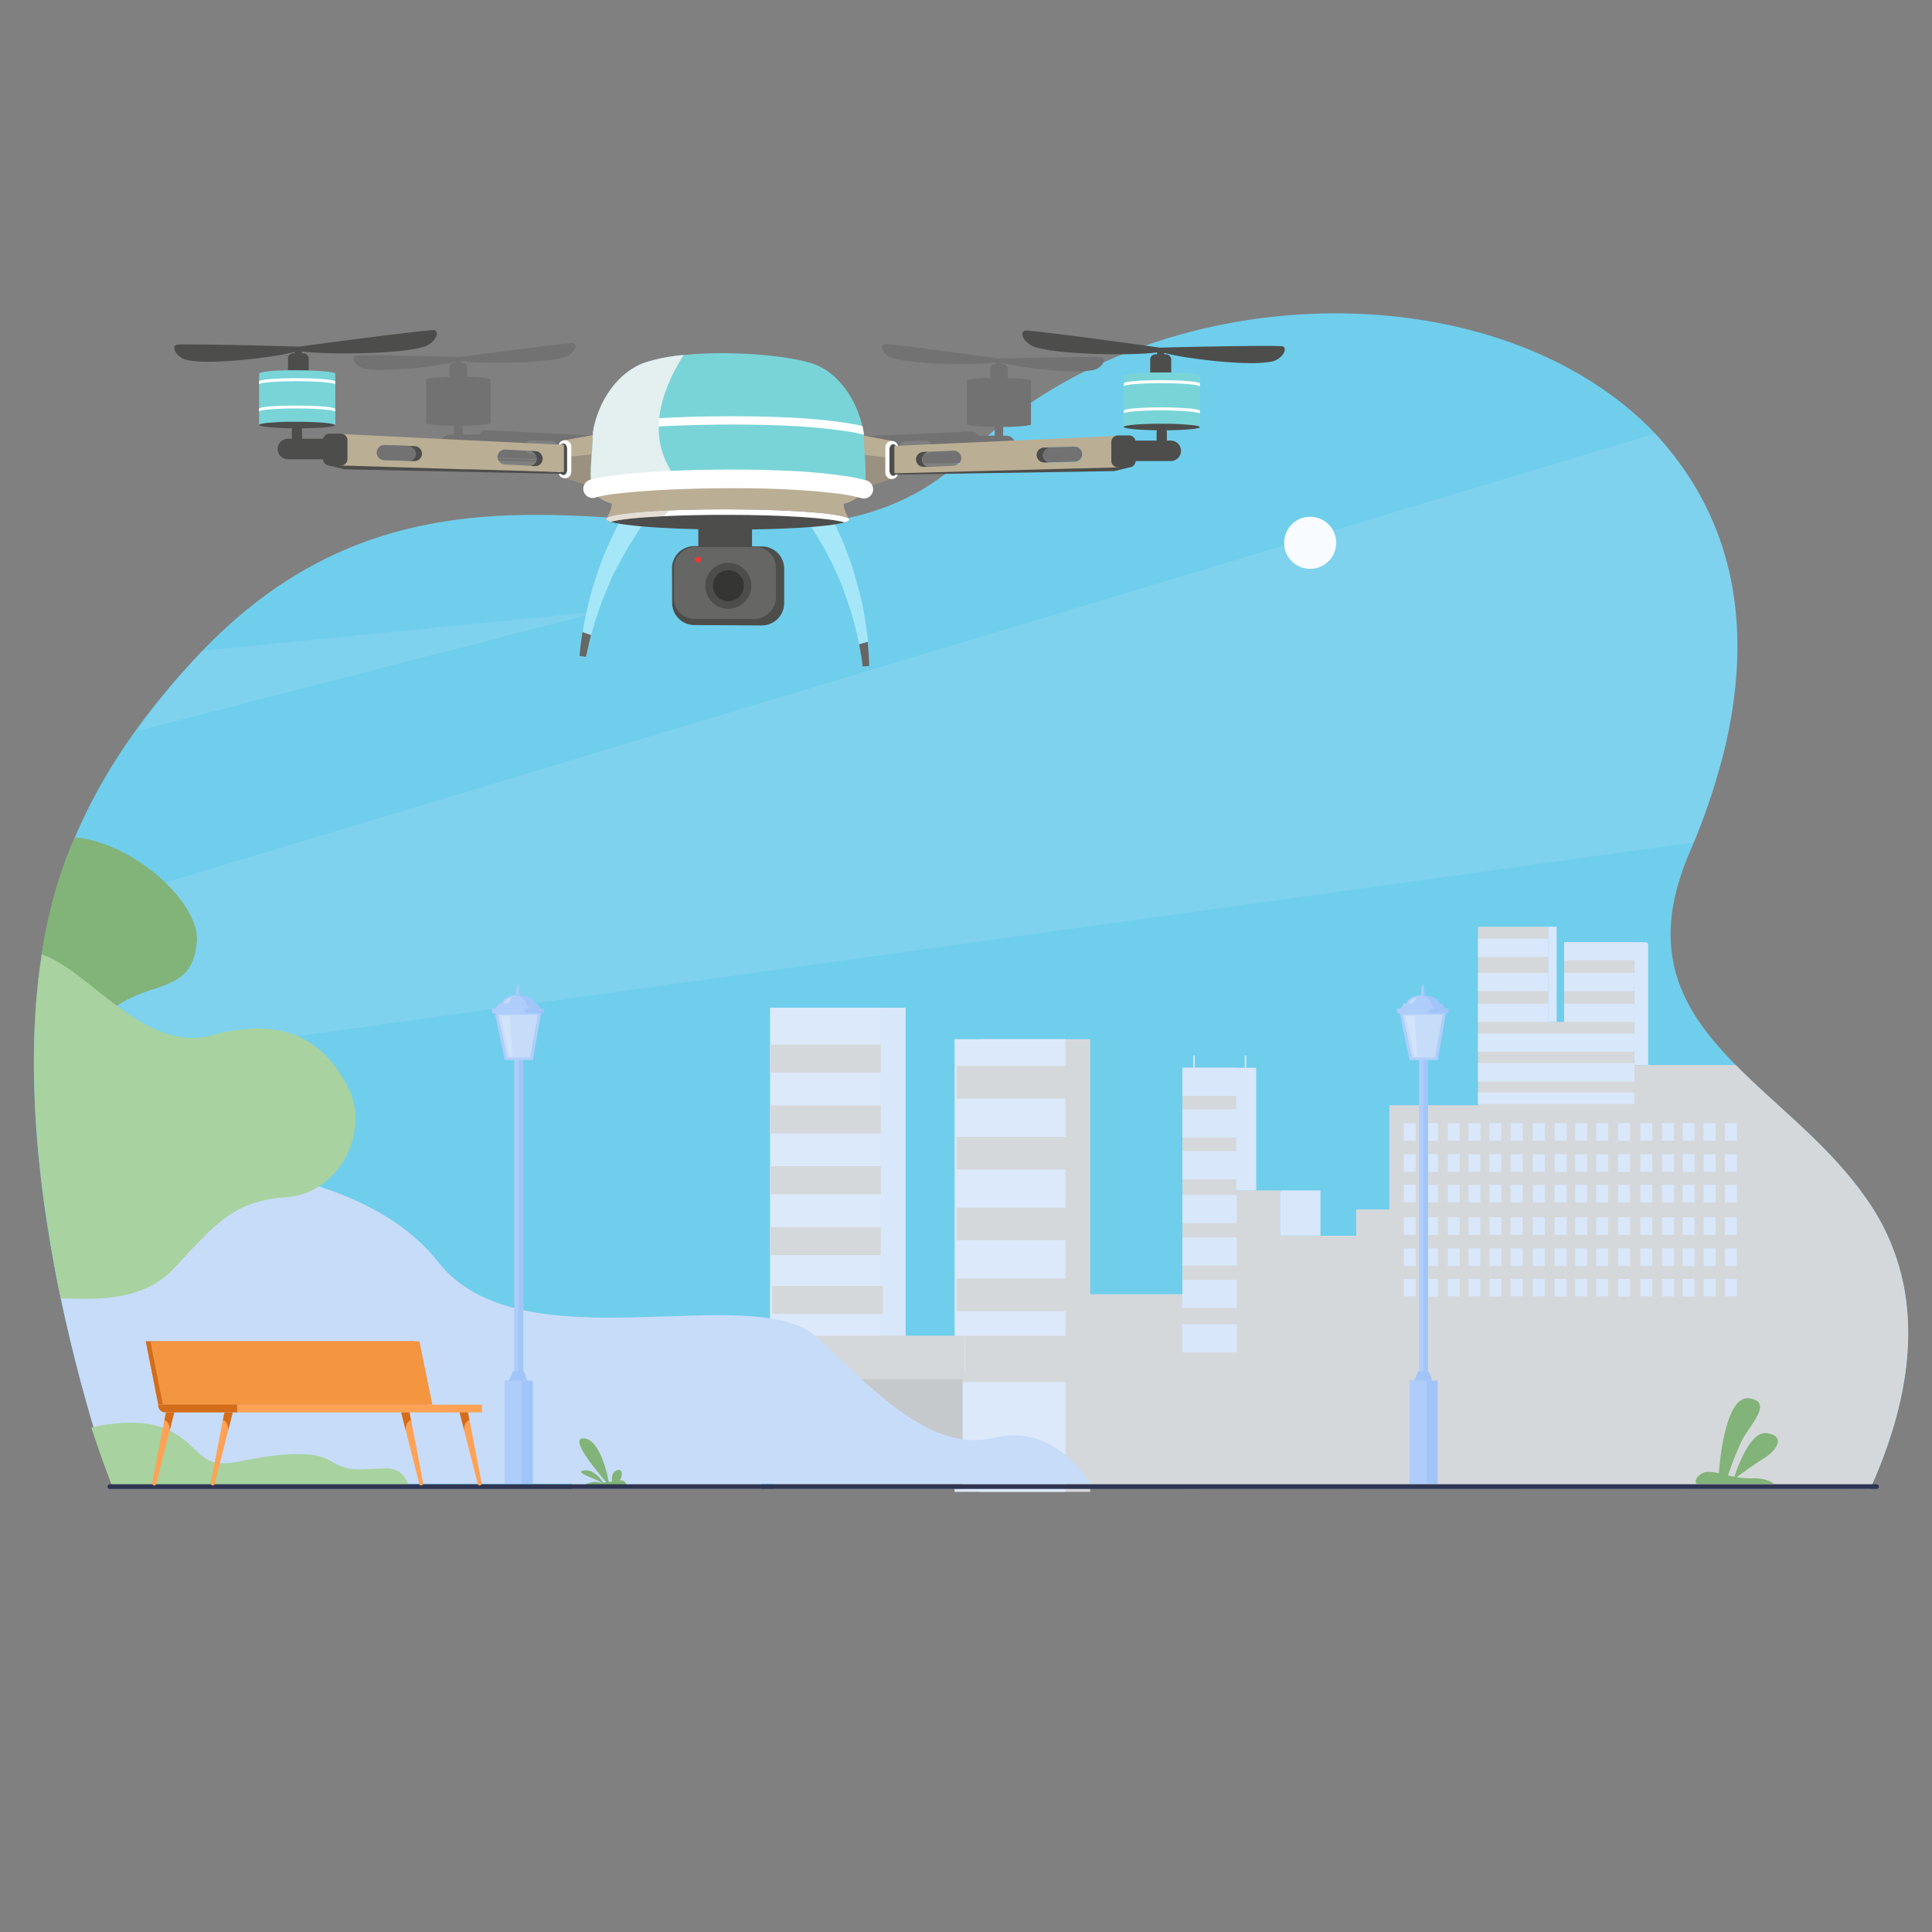 <svg xmlns="http://www.w3.org/2000/svg" viewBox="0 0 481.89 481.89"><rect x="0" y="0" width="481.89" height="481.89" fill="#808080" stroke="none"/><defs><style>.cls-1{isolation:isolate;}.cls-2{fill:none;}.cls-3{fill:#6fceec;}.cls-4{fill:#d5d8db;}.cls-5{fill:#dce9fa;}.cls-6{fill:#d9e7fa;}.cls-7{fill:#dceaf9;}.cls-8{fill:#c6c9cc;}.cls-11,.cls-9{fill:#f8fbff;}.cls-9{opacity:0.11;}.cls-10{fill:#c7dcf9;}.cls-12{fill:#82b378;}.cls-13{fill:#a2c5f9;}.cls-14{fill:#afcdfb;}.cls-15{fill:#d2e4f9;}.cls-16{fill:#ffb27d;}.cls-17{fill:#a8d29f;}.cls-18{fill:#2e3552;}.cls-19{fill:#d36d1a;}.cls-20{fill:#f49540;}.cls-21{fill:#ffa255;}.cls-22{fill:#a5e7f9;}.cls-23{fill:#666665;}.cls-24{fill:#727272;}.cls-25{fill:#9b9180;}.cls-26,.cls-30{fill:#baae95;}.cls-27{fill:#fff;}.cls-28{fill:#4d4d4b;}.cls-29{fill:#79d4d8;}.cls-30,.cls-32{mix-blend-mode:multiply;}.cls-30{opacity:0.4;}.cls-31{fill:#878787;}.cls-32{fill:#e4efef;}.cls-33{fill:#353533;}.cls-34{fill:#f33;}</style></defs><g class="cls-1"><g id="Слой_1" data-name="Слой 1"><rect class="cls-2" width="481.89" height="481.89"/><path class="cls-3" d="M28.21,371.18C16.38,336.09,7.27,295.25,8.57,257.85,9.68,229,16.4,198,50.46,162.34c66.91-69.59,143.61-2.44,191.08-49.15,46.4-45.63,133.24-46.31,172.08-4.21,19.72,21.92,23.52,49,16.43,78.28a163.94,163.94,0,0,1-8.62,25.37c-10.62,24.69-1.88,39.48,11.51,53,11.66,11.82,24.45,20.78,34.12,35.64,13.61,21.41,10.12,46.32-.57,70.05Z"/><rect class="cls-4" x="244.31" y="259.19" width="27.62" height="112.9" transform="translate(516.24 631.29) rotate(180)"/><rect class="cls-5" x="238.11" y="259.19" width="27.62" height="112.9" transform="translate(503.83 631.29) rotate(180)"/><rect class="cls-4" x="238.61" y="265.87" width="27.61" height="8.15"/><rect class="cls-4" x="238.61" y="283.55" width="27.61" height="8.15"/><rect class="cls-4" x="238.61" y="301.22" width="27.61" height="8.15"/><rect class="cls-4" x="238.61" y="318.9" width="27.61" height="8.15"/><rect class="cls-4" x="238.61" y="336.57" width="27.61" height="8.15"/><rect class="cls-6" x="236.22" y="333.96" width="27.61" height="8.15"/><rect class="cls-6" x="198.27" y="251.35" width="27.62" height="99.95" transform="translate(424.16 602.65) rotate(180)"/><rect class="cls-5" x="192.07" y="251.35" width="27.62" height="99.95" transform="translate(411.75 602.65) rotate(180)"/><rect class="cls-4" x="192.07" y="260.54" width="27.61" height="7"/><rect class="cls-4" x="192.07" y="275.72" width="27.61" height="7"/><rect class="cls-4" x="192.07" y="290.89" width="27.61" height="7"/><rect class="cls-4" x="192.07" y="306.06" width="27.61" height="7"/><rect class="cls-4" x="192.58" y="320.73" width="27.61" height="7"/><rect class="cls-6" x="192.07" y="336.41" width="27.61" height="7"/><rect class="cls-7" x="273.42" y="346.97" width="11.57" height="17.71"/><path class="cls-4" d="M466.49,371.32c10.69-23.73,14.18-48.64.57-70.05-9.67-14.86-22.45-23.81-34.11-35.62H407.63V235H390.14v19.9h-4V231.15H368.66v44.53H346.54v26h-8.26v6.54h-19V296.92h-10.9V266.31H294.92v56.5H271.45v48.45Z"/><rect class="cls-6" x="368.65" y="234.15" width="17.5" height="4.54"/><rect class="cls-6" x="368.65" y="242.68" width="17.5" height="4.54"/><rect class="cls-6" x="368.65" y="250.35" width="17.5" height="4.54"/><rect class="cls-6" x="390.13" y="250.35" width="17.5" height="4.54"/><rect class="cls-6" x="390.13" y="242.68" width="17.5" height="4.54"/><rect class="cls-6" x="390.13" y="235.02" width="17.5" height="4.54"/><rect class="cls-6" x="368.65" y="257.78" width="38.98" height="4.54"/><rect class="cls-6" x="368.65" y="265.22" width="38.98" height="4.54"/><rect class="cls-6" x="294.93" y="266.32" width="13.58" height="7"/><rect class="cls-6" x="294.93" y="276.73" width="13.58" height="7"/><rect class="cls-6" x="294.93" y="287.15" width="13.58" height="7"/><rect class="cls-6" x="294.93" y="298.06" width="13.58" height="7"/><rect class="cls-6" x="294.93" y="308.64" width="13.58" height="7"/><rect class="cls-6" x="294.93" y="319.22" width="13.58" height="7"/><rect class="cls-6" x="294.93" y="330.29" width="13.58" height="7"/><rect class="cls-6" x="368.65" y="272.48" width="38.98" height="2.88"/><rect class="cls-6" x="308.32" y="266.32" width="5.01" height="30.61"/><rect class="cls-6" x="319.29" y="296.92" width="10.07" height="11.26"/><path class="cls-6" d="M407.63,235v30.63h3.47V235.38l-.46-.36Z"/><rect class="cls-6" x="386.15" y="231.15" width="2.13" height="23.73"/><rect class="cls-6" x="350.15" y="280.14" width="2.97" height="4.39"/><rect class="cls-6" x="355.7" y="280.14" width="2.97" height="4.39"/><rect class="cls-6" x="361.12" y="280.14" width="2.97" height="4.39"/><rect class="cls-6" x="366.26" y="280.14" width="2.97" height="4.39"/><rect class="cls-6" x="371.5" y="280.14" width="2.97" height="4.39"/><rect class="cls-6" x="376.8" y="280.14" width="2.97" height="4.39"/><rect class="cls-6" x="382.34" y="280.14" width="2.97" height="4.39"/><rect class="cls-6" x="387.76" y="280.14" width="2.97" height="4.39"/><rect class="cls-6" x="392.9" y="280.14" width="2.97" height="4.39"/><rect class="cls-6" x="398.14" y="280.14" width="2.97" height="4.39"/><rect class="cls-6" x="403.6" y="280.14" width="2.97" height="4.39"/><rect class="cls-6" x="409.14" y="280.14" width="2.97" height="4.39"/><rect class="cls-6" x="414.56" y="280.14" width="2.97" height="4.39"/><rect class="cls-6" x="419.7" y="280.14" width="2.97" height="4.39"/><rect class="cls-6" x="424.94" y="280.14" width="2.97" height="4.39"/><rect class="cls-6" x="430.24" y="280.14" width="2.97" height="4.39"/><rect class="cls-6" x="350.15" y="287.89" width="2.97" height="4.39"/><rect class="cls-6" x="355.7" y="287.89" width="2.97" height="4.39"/><rect class="cls-6" x="361.12" y="287.89" width="2.97" height="4.39"/><rect class="cls-6" x="366.26" y="287.89" width="2.97" height="4.39"/><rect class="cls-6" x="371.5" y="287.89" width="2.97" height="4.39"/><rect class="cls-6" x="376.8" y="287.89" width="2.97" height="4.39"/><rect class="cls-6" x="382.34" y="287.89" width="2.97" height="4.39"/><rect class="cls-6" x="387.76" y="287.89" width="2.97" height="4.39"/><rect class="cls-6" x="392.9" y="287.89" width="2.97" height="4.39"/><rect class="cls-6" x="398.14" y="287.89" width="2.97" height="4.39"/><rect class="cls-6" x="403.6" y="287.89" width="2.97" height="4.39"/><rect class="cls-6" x="409.14" y="287.89" width="2.97" height="4.39"/><rect class="cls-6" x="414.56" y="287.89" width="2.97" height="4.39"/><rect class="cls-6" x="419.7" y="287.89" width="2.97" height="4.39"/><rect class="cls-6" x="424.94" y="287.89" width="2.97" height="4.39"/><rect class="cls-6" x="430.24" y="287.89" width="2.97" height="4.39"/><rect class="cls-6" x="350.15" y="295.51" width="2.97" height="4.39"/><rect class="cls-6" x="355.7" y="295.51" width="2.97" height="4.39"/><rect class="cls-6" x="361.12" y="295.51" width="2.97" height="4.39"/><rect class="cls-6" x="366.26" y="295.51" width="2.97" height="4.39"/><rect class="cls-6" x="371.5" y="295.51" width="2.97" height="4.39"/><rect class="cls-6" x="376.8" y="295.51" width="2.97" height="4.39"/><rect class="cls-6" x="382.34" y="295.51" width="2.97" height="4.39"/><rect class="cls-6" x="387.76" y="295.51" width="2.97" height="4.39"/><rect class="cls-6" x="392.9" y="295.51" width="2.97" height="4.39"/><rect class="cls-6" x="398.14" y="295.51" width="2.97" height="4.39"/><rect class="cls-6" x="403.6" y="295.51" width="2.97" height="4.39"/><rect class="cls-6" x="409.14" y="295.51" width="2.97" height="4.39"/><rect class="cls-6" x="414.56" y="295.51" width="2.97" height="4.39"/><rect class="cls-6" x="419.7" y="295.51" width="2.97" height="4.39"/><rect class="cls-6" x="424.94" y="295.51" width="2.97" height="4.39"/><rect class="cls-6" x="430.24" y="295.51" width="2.97" height="4.39"/><rect class="cls-6" x="350.15" y="303.62" width="2.97" height="4.39"/><rect class="cls-6" x="355.7" y="303.62" width="2.97" height="4.39"/><rect class="cls-6" x="361.12" y="303.62" width="2.97" height="4.39"/><rect class="cls-6" x="366.26" y="303.62" width="2.97" height="4.39"/><rect class="cls-6" x="371.5" y="303.62" width="2.97" height="4.39"/><rect class="cls-6" x="376.8" y="303.62" width="2.97" height="4.39"/><rect class="cls-6" x="382.34" y="303.62" width="2.97" height="4.39"/><rect class="cls-6" x="387.76" y="303.62" width="2.97" height="4.39"/><rect class="cls-6" x="392.9" y="303.62" width="2.97" height="4.39"/><rect class="cls-6" x="398.14" y="303.62" width="2.97" height="4.39"/><rect class="cls-6" x="403.6" y="303.62" width="2.97" height="4.39"/><rect class="cls-6" x="409.14" y="303.62" width="2.97" height="4.39"/><rect class="cls-6" x="414.56" y="303.62" width="2.97" height="4.39"/><rect class="cls-6" x="419.7" y="303.62" width="2.97" height="4.39"/><rect class="cls-6" x="424.94" y="303.62" width="2.97" height="4.39"/><rect class="cls-6" x="430.24" y="303.62" width="2.97" height="4.39"/><rect class="cls-6" x="350.15" y="311.36" width="2.97" height="4.39"/><rect class="cls-6" x="355.7" y="311.36" width="2.97" height="4.39"/><rect class="cls-6" x="361.12" y="311.36" width="2.97" height="4.39"/><rect class="cls-6" x="366.26" y="311.36" width="2.97" height="4.39"/><rect class="cls-6" x="371.5" y="311.36" width="2.97" height="4.39"/><rect class="cls-6" x="376.8" y="311.36" width="2.97" height="4.39"/><rect class="cls-6" x="382.34" y="311.36" width="2.97" height="4.39"/><rect class="cls-6" x="387.76" y="311.36" width="2.97" height="4.39"/><rect class="cls-6" x="392.9" y="311.36" width="2.97" height="4.39"/><rect class="cls-6" x="398.14" y="311.36" width="2.97" height="4.39"/><rect class="cls-6" x="403.6" y="311.36" width="2.97" height="4.39"/><rect class="cls-6" x="409.14" y="311.36" width="2.97" height="4.39"/><rect class="cls-6" x="414.56" y="311.36" width="2.97" height="4.39"/><rect class="cls-6" x="419.7" y="311.36" width="2.97" height="4.39"/><rect class="cls-6" x="424.94" y="311.36" width="2.97" height="4.39"/><rect class="cls-6" x="430.24" y="311.36" width="2.97" height="4.39"/><rect class="cls-6" x="350.15" y="318.98" width="2.97" height="4.39"/><rect class="cls-6" x="355.7" y="318.98" width="2.97" height="4.39"/><rect class="cls-6" x="361.12" y="318.98" width="2.97" height="4.39"/><rect class="cls-6" x="366.26" y="318.98" width="2.97" height="4.39"/><rect class="cls-6" x="371.5" y="318.98" width="2.97" height="4.39"/><rect class="cls-6" x="376.8" y="318.98" width="2.97" height="4.39"/><rect class="cls-6" x="382.34" y="318.98" width="2.97" height="4.39"/><rect class="cls-6" x="387.76" y="318.98" width="2.97" height="4.39"/><rect class="cls-6" x="392.9" y="318.98" width="2.97" height="4.39"/><rect class="cls-6" x="398.14" y="318.98" width="2.97" height="4.39"/><rect class="cls-6" x="403.6" y="318.98" width="2.97" height="4.39"/><rect class="cls-6" x="409.14" y="318.98" width="2.97" height="4.39"/><rect class="cls-6" x="414.56" y="318.98" width="2.97" height="4.39"/><rect class="cls-6" x="419.7" y="318.98" width="2.97" height="4.39"/><rect class="cls-6" x="424.94" y="318.98" width="2.97" height="4.39"/><rect class="cls-6" x="430.24" y="318.98" width="2.97" height="4.39"/><rect class="cls-7" x="297.63" y="263.27" width="0.36" height="3.05"/><rect class="cls-7" x="310.47" y="263.27" width="0.36" height="3.05"/><rect class="cls-4" x="240.75" y="333.16" width="47.19" height="10.83"/><rect class="cls-8" x="192.92" y="338.03" width="47.19" height="33.32"/><rect class="cls-4" x="193.43" y="333.16" width="47.19" height="10.83"/><rect class="cls-5" x="142.66" y="338.03" width="47.19" height="33.32"/><rect class="cls-6" x="142.66" y="333.67" width="47.19" height="10.83"/><rect class="cls-6" x="145.87" y="347.71" width="2.42" height="3.59"/><rect class="cls-6" x="150.4" y="347.71" width="2.42" height="3.59"/><rect class="cls-6" x="154.83" y="347.71" width="2.42" height="3.59"/><rect class="cls-6" x="159.03" y="347.71" width="2.42" height="3.59"/><rect class="cls-6" x="163.31" y="347.71" width="2.42" height="3.59"/><rect class="cls-6" x="167.64" y="347.71" width="2.42" height="3.59"/><rect class="cls-6" x="172.18" y="347.71" width="2.42" height="3.59"/><rect class="cls-6" x="176.61" y="347.71" width="2.42" height="3.59"/><rect class="cls-6" x="180.81" y="347.71" width="2.42" height="3.59"/><rect class="cls-6" x="185.09" y="347.71" width="2.42" height="3.59"/><rect class="cls-6" x="145.87" y="354.04" width="2.42" height="3.59"/><rect class="cls-6" x="150.4" y="354.04" width="2.42" height="3.59"/><rect class="cls-6" x="154.83" y="354.04" width="2.42" height="3.59"/><rect class="cls-6" x="159.03" y="354.04" width="2.42" height="3.59"/><rect class="cls-6" x="163.31" y="354.04" width="2.42" height="3.59"/><rect class="cls-6" x="167.64" y="354.04" width="2.42" height="3.59"/><rect class="cls-6" x="172.18" y="354.04" width="2.42" height="3.59"/><rect class="cls-6" x="176.61" y="354.04" width="2.42" height="3.59"/><rect class="cls-6" x="180.81" y="354.04" width="2.42" height="3.59"/><rect class="cls-6" x="185.09" y="354.04" width="2.42" height="3.59"/><rect class="cls-6" x="145.87" y="360.27" width="2.42" height="3.59"/><rect class="cls-6" x="150.4" y="360.27" width="2.42" height="3.59"/><rect class="cls-6" x="154.83" y="360.27" width="2.42" height="3.59"/><rect class="cls-6" x="159.03" y="360.27" width="2.42" height="3.59"/><rect class="cls-6" x="163.31" y="360.27" width="2.42" height="3.59"/><rect class="cls-6" x="167.64" y="360.27" width="2.42" height="3.59"/><rect class="cls-6" x="172.18" y="360.27" width="2.42" height="3.59"/><rect class="cls-6" x="176.61" y="360.27" width="2.42" height="3.59"/><rect class="cls-6" x="180.81" y="360.27" width="2.42" height="3.59"/><rect class="cls-6" x="185.09" y="360.27" width="2.42" height="3.59"/><path class="cls-9" d="M430.05,187.26c7.09-29.31,3.29-56.36-16.43-78.28l-.78-.83L12.18,228.89a153.78,153.78,0,0,0-3.61,29c-.11,3.2-.14,6.43-.11,9.68l414-57.45A158.92,158.92,0,0,0,430.05,187.26Z"/><path class="cls-10" d="M272,370.1H27.83c-.79-2.22-2.71-7.81-5-15.79-1.69-5.76-3.6-12.76-5.46-20.65-1.3-5.49-2.57-11.42-3.73-17.65v-3.87L38,290.08s50.48-1.82,71.29,24.7,78.91,3.93,94.74,19,29,28.52,44.13,24.79S272,370.1,272,370.1Z"/><path class="cls-9" d="M150.4,152.4,34.27,182.31a162.19,162.19,0,0,1,16.21-20Z"/><circle class="cls-11" cx="326.8" cy="135.4" r="6.5" transform="translate(119.94 422.35) rotate(-76.72)"/><path class="cls-12" d="M442.49,370.13H423.24c-1-.87.72-2.86,2.54-3a10.91,10.91,0,0,1,2.94.35c.26-3.52,1.78-19.34,7.48-18.7,6.41.71,0,7-1.81,10.67A87.32,87.32,0,0,0,431,368c.52.12,1.06.23,1.61.33.85-2.61,4-11.38,8-10.87,4.72.6,2.82,4.11-.52,6.2-2.46,1.54-5.47,3.72-6.9,4.78a21.13,21.13,0,0,0,3.76.3C440.26,368.64,441.87,369.61,442.49,370.13Z"/><path class="cls-12" d="M150.42,369.78c-.6-.94-2.39-3.38-4.79-3-2.61.35,2.88,2.07,4.57,3.06a3.1,3.1,0,0,1-.94-.11c-1.12-.4-3,.37-3.66.64h10.7a1.64,1.64,0,0,0-.76-1,2,2,0,0,0-1-.09c.64-.75,1.08-3.15-.69-2.53-1.29.45-1.29,1.91-1.16,2.78l-.83.13c-.54-2.72-2.42-10.68-6.24-10.89s3.28,8.25,5.66,11C151,369.74,150.7,369.77,150.42,369.78Z"/><path class="cls-13" d="M355.47,248.92h-1.15v-.09l.35-3.05a.19.19,0,0,1,.19-.17h0a.38.38,0,0,1,.17.08.29.29,0,0,1,.09.2Z"/><path class="cls-14" d="M354.43,248.23h0l.29-2.45a.19.19,0,0,1,.19-.17h0l0,0a.32.32,0,0,1,.08.21v1.76A.61.61,0,0,1,354.43,248.23Z"/><rect class="cls-13" x="353.99" y="262.5" width="2.21" height="97.4"/><rect class="cls-14" x="353.99" y="262.5" width="1.02" height="97.4"/><rect class="cls-13" x="351.58" y="344.36" width="7.03" height="25.77"/><rect class="cls-14" x="351.58" y="344.36" width="4.19" height="25.77"/><path class="cls-13" d="M358.93,250.39c0,1.21-1.81,2.18-4,2.18h-.5c-2-.14-3.53-1.05-3.53-2.17s1.54-2,3.53-2.16h.5C357.12,248.22,358.93,249.19,358.93,250.39Z"/><path class="cls-14" d="M356.84,250.39c0,1-1,1.81-2.45,2.17-2-.14-3.53-1.05-3.53-2.17s1.54-2,3.53-2.16C355.83,248.59,356.84,249.42,356.84,250.39Z"/><polygon class="cls-14" points="358.6 264.42 351.57 264.42 349.09 252.5 360.69 252.5 358.6 264.42"/><rect class="cls-13" x="348.47" y="251.6" width="12.85" height="1.14"/><rect class="cls-14" x="348.47" y="251.6" width="8.08" height="1.14"/><path class="cls-13" d="M352.73,344.36h4.49l-.66-2a.43.43,0,0,0-.41-.3h-2.1a.57.57,0,0,0-.52.35Z"/><polygon class="cls-10" points="349.92 253.08 359.83 253.08 357.9 263.8 352.21 263.8 349.92 253.08"/><path class="cls-10" d="M351.12,250.52s.76-1.65,2.25-1.6c0,0-.95.85-.86,1.6S351.12,250.52,351.12,250.52Z"/><polygon class="cls-13" points="360.5 251.6 349.29 251.6 350.21 250.29 359.63 250.29 360.5 251.6"/><polygon class="cls-14" points="357.74 251.6 349.29 251.6 350.21 250.29 356.87 250.29 357.74 251.6"/><polygon class="cls-15" points="350.58 253.45 352.85 253.45 353.51 263.46 352.85 263.46 350.58 253.45"/><path class="cls-13" d="M129.78,248.92h-1.15v-.09l.35-3.05a.19.19,0,0,1,.19-.17h0a.38.38,0,0,1,.17.08.35.35,0,0,1,.1.2Z"/><path class="cls-14" d="M128.74,248.23h0l.29-2.45a.19.19,0,0,1,.19-.17h0l0,0a.32.32,0,0,1,.08.21l0,1.76A.63.63,0,0,1,128.74,248.23Z"/><rect class="cls-13" x="128.3" y="262.5" width="2.21" height="97.4"/><rect class="cls-14" x="128.3" y="262.5" width="1.02" height="97.4"/><rect class="cls-13" x="125.89" y="344.36" width="7.03" height="25.77"/><rect class="cls-14" x="125.89" y="344.36" width="4.19" height="25.77"/><path class="cls-13" d="M133.24,250.39c0,1.21-1.81,2.18-4,2.18h-.5c-2-.14-3.53-1.05-3.53-2.17s1.54-2,3.53-2.16h.5C131.43,248.22,133.24,249.19,133.24,250.39Z"/><path class="cls-14" d="M131.15,250.39c0,1-1,1.81-2.45,2.17-2-.14-3.53-1.05-3.53-2.17s1.54-2,3.53-2.16C130.14,248.59,131.15,249.42,131.15,250.39Z"/><polygon class="cls-14" points="132.91 264.42 125.88 264.42 123.4 252.5 135 252.5 132.91 264.42"/><rect class="cls-13" x="122.78" y="251.6" width="12.85" height="1.14"/><rect class="cls-14" x="122.78" y="251.6" width="8.08" height="1.14"/><path class="cls-13" d="M127,344.36h4.49l-.66-2a.43.43,0,0,0-.41-.3h-2.1a.57.57,0,0,0-.52.35Z"/><polygon class="cls-10" points="124.23 253.08 134.14 253.08 132.21 263.8 126.52 263.8 124.23 253.08"/><path class="cls-10" d="M125.43,250.52s.76-1.65,2.25-1.6c0,0-1,.85-.86,1.6S125.43,250.52,125.43,250.52Z"/><polygon class="cls-13" points="134.81 251.6 123.6 251.6 124.52 250.29 133.94 250.29 134.81 251.6"/><polygon class="cls-14" points="132.05 251.6 123.6 251.6 124.52 250.29 131.18 250.29 132.05 251.6"/><polygon class="cls-15" points="124.89 253.45 127.16 253.45 127.82 263.46 127.16 263.46 124.89 253.45"/><path class="cls-16" d="M194.55,219.27h0S194.51,219.29,194.55,219.27Z"/><path class="cls-17" d="M101.9,371.24l-73.69,0s-2.35-5.72-5.43-15.16c3.44-.83,12.93-2.61,19.54.76,8.21,4.18,7.13,9.74,17.29,7.7s18.55-2.89,23.1,0,7.89,1.75,13.55,1.73A5.27,5.27,0,0,1,101.9,371.24Z"/><rect class="cls-18" x="26.82" y="370.21" width="441.82" height="1.17" rx="0.53"/><polygon class="cls-19" points="106.69 350.36 39.46 350.36 36.35 334.55 103.46 334.55 106.69 350.36"/><polygon class="cls-20" points="107.84 350.36 40.61 350.36 37.5 334.55 104.61 334.55 107.84 350.36"/><path class="cls-19" d="M39.46,350.36H59.3a0,0,0,0,1,0,0v1.93a0,0,0,0,1,0,0H41.2a1.74,1.74,0,0,1-1.74-1.74v-.19A0,0,0,0,1,39.46,350.36Z"/><rect class="cls-21" x="59.15" y="350.36" width="61.06" height="1.93"/><path class="cls-21" d="M43.47,352.29l-1.15,4.53h0l-3.41,13.41a.39.39,0,0,1-.38.3.55.55,0,0,1-.54-.66l3-15.64.38-1.94Z"/><path class="cls-19" d="M42.32,356.82c.11-2.32-1.29-2.59-1.29-2.59l.38-1.94h2.06Z"/><path class="cls-21" d="M58.05,352.29l-1.15,4.53h0l-3.4,13.41a.4.4,0,0,1-.38.3.55.55,0,0,1-.54-.66l3-15.64.37-1.94Z"/><path class="cls-19" d="M56.9,356.82c.11-2.32-1.28-2.59-1.28-2.59l.37-1.94h2.06Z"/><path class="cls-21" d="M114.64,352.29l1.15,4.53h0l3.41,13.41a.39.39,0,0,0,.38.3.55.55,0,0,0,.54-.66l-3-15.64-.38-1.94Z"/><path class="cls-19" d="M115.79,356.82c-.11-2.32,1.29-2.59,1.29-2.59l-.38-1.94h-2.06Z"/><path class="cls-21" d="M100.06,352.29l1.15,4.53h0l3.41,13.41a.39.39,0,0,0,.38.3.55.55,0,0,0,.54-.66l-3-15.64-.38-1.94Z"/><path class="cls-19" d="M101.21,356.82c-.11-2.32,1.29-2.59,1.29-2.59l-.38-1.94h-2.06Z"/><path class="cls-12" d="M49.08,235.11c-1.26,12.52-10.54,9.4-19.93,15.78l-1.42,1a28.47,28.47,0,0,1-13,5.34,45.74,45.74,0,0,1-6.18.58c.08-2.12.2-4.25.33-6.37.32-4.52.81-9,1.5-13.43.45-3,1-6,1.67-8.87a107.34,107.34,0,0,1,6.59-20.3c7.93.68,16.71,5.56,22.81,11.49C46.35,225.16,49.53,230.59,49.08,235.11Z"/><path class="cls-17" d="M79.54,295.93a17.11,17.11,0,0,1-8,2.67c-13,.91-17.53,6.29-28.06,17.68-8.46,9.14-21.72,7.55-28.31,7.6-.53-2.53-1.06-5.2-1.55-7.87-3.33-17.86-5.73-38.21-5-58.16.08-2.12.2-4.25.33-6.37.32-4.52.81-9,1.5-13.43,5.86,2,12,7.87,18.75,12.84,7.16,5.34,14.93,9.68,23.43,7.37s15.13-2.17,20.29-.31c6.59,2.3,10.9,7.32,14,13.47C91.13,279.88,87.43,290.91,79.54,295.93Z"/><path class="cls-22" d="M166.22,123.86l-1.36,1.47c-.1.12-.22.24-.34.37l-.35.4-.75.88-.85,1c-.3.37-.6.77-.93,1.18s-.67.83-1,1.29l-1,1.42c-.36.49-.7,1-1,1.53s-.71,1.07-1.06,1.63c-.69,1.12-1.41,2.28-2.08,3.5s-1.32,2.47-2,3.73-1.23,2.55-1.77,3.85-1.06,2.56-1.56,3.81c-.24.62-.45,1.24-.67,1.85s-.43,1.2-.61,1.78-.37,1.16-.54,1.71-.32,1.09-.47,1.6-.28,1-.41,1.48h0q-.16.71-.33,1.35l-.29,1.19c-.09.37-.15.7-.22,1-.26,1.23-.4,1.94-.4,1.94l-1.64-.23s.08-.73.21-2c0-.31.06-.67.11-1s.12-.8.18-1.24.12-.92.19-1.42c0-.1,0-.2.05-.3.08-.4.15-.82.22-1.26s.18-1.11.31-1.69.24-1.19.37-1.81.28-1.25.44-1.9.31-1.31.49-2c.38-1.33.74-2.72,1.2-4.1s.94-2.79,1.43-4.19,1.06-2.78,1.66-4.12,1.2-2.65,1.81-3.92c.3-.63.64-1.24.94-1.84s.62-1.19.95-1.74l.93-1.64c.3-.53.63-1,.93-1.5l.86-1.38.85-1.24.75-1.09.33-.46.3-.4,1.2-1.6Z"/><path class="cls-23" d="M146.18,163.84l-1.64-.23s.08-.73.21-2c0-.31.06-.67.11-1s.12-.8.18-1.24.12-.92.19-1.42c0-.1,0-.2.05-.3l2.15.75h0q-.16.71-.33,1.35l-.29,1.19c-.09.37-.15.7-.22,1C146.32,163.13,146.18,163.84,146.18,163.84Z"/><path class="cls-22" d="M197.54,125.15l1.27,1.55.32.39c.11.13.23.28.33.42l.69.92c.25.33.52.68.79,1s.56.8.85,1.23.62.87.92,1.35l.94,1.48c.33.5.63,1,.95,1.59s.65,1.1,1,1.68c.62,1.17,1.28,2.37,1.87,3.63s1.17,2.54,1.76,3.84,1.08,2.62,1.54,3.94.91,2.62,1.32,3.89c.21.64.38,1.28.56,1.89s.36,1.23.51,1.82l.44,1.74c.15.55.25,1.1.37,1.63s.22,1,.33,1.49h0c.09.48.17.94.25,1.37s.16.83.22,1.2.11.72.16,1c.19,1.24.29,2,.29,2l1.64-.12s0-.74-.08-2c0-.32,0-.67-.06-1.06s-.06-.8-.09-1.25-.08-.92-.12-1.42l0-.31c-.05-.41-.09-.83-.14-1.27s-.12-1.12-.21-1.71-.17-1.2-.27-1.82-.2-1.27-.32-1.93-.23-1.32-.37-2c-.3-1.35-.58-2.76-1-4.17s-.77-2.84-1.17-4.26-.9-2.84-1.42-4.21-1-2.72-1.57-4c-.26-.64-.56-1.27-.83-1.89s-.55-1.22-.84-1.79l-.84-1.69c-.27-.55-.57-1.06-.83-1.56l-.78-1.42c-.28-.46-.53-.89-.78-1.29s-.47-.78-.68-1.13l-.31-.48-.27-.42-1.1-1.67Z"/><path class="cls-23" d="M215.18,166.24l1.64-.12s0-.74-.08-2c0-.32,0-.67-.06-1.06s-.06-.8-.09-1.25-.08-.92-.12-1.42l0-.31-2.18.62h0c.09.48.17.94.25,1.37s.16.83.22,1.2.11.72.16,1C215.08,165.53,215.18,166.24,215.18,166.24Z"/><path class="cls-24" d="M227.77,113.32v1.43h.71l1.47,0v-.08a1.85,1.85,0,0,1,.64-1.37l-1.56,0Zm-27.68,1.23h5.34v-.49l-5.18.24C200.2,114.39,200.15,114.47,200.09,114.55Zm-7.15-4.67V116l3.84-.06,1.49,0,5.15-.08,10.72-.17,1.7,0,5-.08,1.05,0h2.19l2.95,0,.76,0h.87l1.48,0,9.21-.15.17,0,.42-.11,2.68-.64a1.41,1.41,0,0,0,1.25-1.39V113l7.16,0a2.16,2.16,0,0,0,2.17-2.15,2.19,2.19,0,0,0-.24-1,2.17,2.17,0,0,0-1.92-1.17h-.82v-1.8a1.23,1.23,0,0,0-.07-.39c2,0,3.73-.1,5-.22s2-.27,2-.45l0-10.86c0-.32-2.45-.59-5.81-.68V91.91a1.14,1.14,0,0,0-1.13-1.13h-.31v-.29c4.32,1.21,17.39,2.77,22.17,1.9A4,4,0,0,0,274.85,91c.4-.55.86-1.38.12-1.84-.54-.33-24.76.19-26,.27-2.43-.37-15.57-2.18-23.13-3.09l-1.72-.2a27.21,27.21,0,0,0-3.65-.32.77.77,0,0,0-.51,1,2.86,2.86,0,0,0,.38.86,3.7,3.7,0,0,0,2,1.48c.29.11.59.21.88.29l.94.24c.52.11,1.09.21,1.72.31a110.77,110.77,0,0,0,22.53.44v.4h-.31A1.13,1.13,0,0,0,247,91.9v2.36c-1.68,0-3.13.12-4.17.24s-1.65.26-1.65.41l0,10.86c0,.36,3.06.65,7,.71a1,1,0,0,0-.08.39v1.79h-4.25a1.41,1.41,0,0,0-1.33-1h-2.32a1.4,1.4,0,0,0-.47.08l-11.88.53-11.51.52-.79,0-1.34.06-1.43.06-2.2.1-5.08.23-4.76.22-.48,0h-.26l-.45,0-.5,0-.25,0-1.1,0h0l-1.14,0-.52,0-1.76.08h-.26Zm12.58,4.18h-.09l-5.18.24h-.16a1.9,1.9,0,0,1-.39-.11l-.22-.12a1.52,1.52,0,0,1-.39-.37.91.91,0,0,1-.11-.16,1.09,1.09,0,0,1-.08-.15,1.37,1.37,0,0,1-.13-.45.57.57,0,0,1,0-.13v0a1,1,0,0,1,0-.36A1.63,1.63,0,0,1,199,112a.86.86,0,0,1,.07-.1l.1-.12s0,0,0,0l0,0,0,0a2.19,2.19,0,0,1,.48-.37h0l.23-.1.23-.07.22,0h.24l.4,0,4.34-.21h.08a1.59,1.59,0,0,1,.08,3.17Zm26.72-3.29a1.52,1.52,0,0,1,.26.84,1.5,1.5,0,0,1-.35,1,1.62,1.62,0,0,1-1.2.59h-.36l-1.56,0-1.26,0-.45,0-1.79,0a1.59,1.59,0,0,1-1.31-1.52v-.05a1.4,1.4,0,0,1,.19-.69,1.92,1.92,0,0,1,1.14-.87,1.32,1.32,0,0,1,.39-.06l1.84,0,3.09-.09A1.6,1.6,0,0,1,232.24,110.77Zm-33.15,4.73,15-.39,1.67,0,5-.13,1,0,.57,0h.63l.68,0h.31l2.82-.07.89,0h.71l1.47,0,9.78-.26h0l-9.78.26-1.47,0h0l-.71,0-.89,0-2.82.07h-.31l-.68,0-.63,0h-.57l-1,0-5,.13-1.67,0Z"/><path class="cls-24" d="M163.56,111.19a1.87,1.87,0,0,1,.8.67,1.23,1.23,0,0,1,.14.25v-2.17l-.4.53ZM88.65,90.54A4.1,4.1,0,0,0,91.38,92c4.78.89,17.86-.61,22.19-1.8v.29h-.32a1.13,1.13,0,0,0-1.13,1.13V94c-1.68,0-3.13.13-4.16.24s-1.65.26-1.65.42l0,10.85c0,.36,3.06.66,7,.71a1,1,0,0,0-.07.39v1.79h-.82a2.16,2.16,0,1,0,0,4.31l7.16,0v.08a1.4,1.4,0,0,0,1.24,1.39l3.18.78.09,0h.31l9.34.19,1.48,0,1.63,0,2.48,0h.3l1.17,0h.14l.58,0,1,0,5,.1,1.74,0,14.85.3h.44l1.18,0h.78l4,.09v-6.09l-2.23-.12-1.76-.08-.52,0-1.16-.06h-.28l-.81,0-.72,0-.48,0h-.26l-.48,0-12.53-.62-1.33-.07-.79,0-23.36-1.16a1.4,1.4,0,0,0-.47-.08H121a1.42,1.42,0,0,0-1.34,1h-4.24v-1.8a1,1,0,0,0-.07-.39c4,0,7-.32,7-.67l0-10.86c0-.31-2.45-.58-5.81-.68V91.61a1.12,1.12,0,0,0-1.13-1.13h-.31v-.41c4.74.69,19.92.62,25.2-.87a4.51,4.51,0,0,0,2.84-1.76c.37-.6.76-1.48-.12-1.84-.62-.25-25.1,3-28.52,3.48-1.2-.08-25.42-.72-26-.38C87.8,89.15,88.26,90,88.65,90.54ZM162,111h.47l.32,0h.24l.26,0,.24.09a1.87,1.87,0,0,1,.8.67,1.23,1.23,0,0,1,.14.25,1.38,1.38,0,0,1,.13.6v0a1.94,1.94,0,0,1-.13.54,2.12,2.12,0,0,1-.21.36l0,0a1.6,1.6,0,0,1-1,.56h-.12l-.4,0-.66,0-4.24-.23a1.59,1.59,0,1,1,.17-3.17l3.35.18.41,0Zm-38.78,3.18h.84l9.78.3,1.47.05h0l1.6,0,2.34.08h.3l1.17,0h.72l1,0,5,.15,1.7,0,14.05.43,1.24,0,1.79.06h0l-1.79-.06-1.24,0L149.2,115l-1.7,0-5-.15-1,0-.58,0h-.14l-1.17,0h-.3l-2.34-.07-1.6,0h0l-1.47-.05-9.78-.3h-.84Zm7.92-3.65a1.57,1.57,0,0,1,1.36-.68l4.92.15a1.94,1.94,0,0,1,1.52.92,1.5,1.5,0,0,1,.2.72v0a1.6,1.6,0,0,1-1.32,1.52l-1.34,0-1.7,0-1.56,0-.82,0a1.6,1.6,0,0,1-1.22-.61,1.58,1.58,0,0,1-.2-.36,1.47,1.47,0,0,1-.13-.66A1.58,1.58,0,0,1,131.17,110.52Z"/><polygon class="cls-25" points="214.15 108.42 214.11 122.06 222.43 119.48 222.46 109.98 214.15 108.42"/><polygon class="cls-26" points="214.15 108.42 214.14 113.29 222.44 114.23 222.46 109.98 214.15 108.42"/><path class="cls-27" d="M220.82,117.87a1.61,1.61,0,0,0,1.61,1.61h0a1.62,1.62,0,0,0,1.62-1.6l0-6.28a1.61,1.61,0,0,0-1.61-1.61h0a1.6,1.6,0,0,0-1.62,1.6Z"/><path class="cls-28" d="M221.86,117.34c0,.74.42,1.34.94,1.34h0c.52,0,.94-.6.94-1.34l0-5.21c0-.74-.42-1.34-.94-1.34h0c-.52,0-.94.6-.94,1.33Z"/><polygon class="cls-25" points="149.22 108.28 149.19 121.92 140.88 119.29 140.91 109.8 149.22 108.28"/><polygon class="cls-26" points="149.22 108.28 149.21 113.14 140.89 114.05 140.91 109.8 149.22 108.28"/><path class="cls-27" d="M142.5,117.69a1.6,1.6,0,0,1-1.62,1.6h0a1.61,1.61,0,0,1-1.61-1.61l0-6.28a1.61,1.61,0,0,1,1.62-1.6h0a1.61,1.61,0,0,1,1.61,1.61Z"/><path class="cls-28" d="M139.59,111.94v5.37a1.65,1.65,0,0,0,.27.79.82.82,0,0,0,.66.39c.47,0,.86-.48.93-1.11a1.64,1.64,0,0,0,0-.22l0-5.22a2,2,0,0,0-.07-.5,1.49,1.49,0,0,0-.21-.44.81.81,0,0,0-.66-.4,1,1,0,0,0-.85.76A1.54,1.54,0,0,0,139.59,111.94Z"/><path class="cls-26" d="M152.6,125.56c.11,1.28-.77,2.81-1.4,3.9a4.09,4.09,0,0,0,1.68.47c.31,0,.63.06.93.08l.35,0a20.85,20.85,0,0,0,2.85,0c1.78-.06,3.52.15,5.29.16,3.63,0,7.26-.87,10.9-.54,1.87.17,3.74.21,5.62.27.58,0,1.54,0,2.69,0s2.1,0,2.7,0c1.87-.05,3.74-.08,5.61-.24,3.64-.31,7.27.58,10.89.58,1.77,0,3.52-.19,5.29-.13a20.85,20.85,0,0,0,2.85,0,7.38,7.38,0,0,0,3-.57c-.62-1.09-1.5-2.63-1.38-3.91a7.77,7.77,0,0,0,4.75-3s-26.28-2.82-28.91-2.82c-1.32,0-3.16.26-4.74.15-1.59.1-3.43-.17-4.75-.17-1,0-5.06.35-9.88.8h0c-8.41.79-19,1.88-19,1.88A7.77,7.77,0,0,0,152.6,125.56Z"/><path class="cls-29" d="M215.47,122.07c-10.1-2.88-30.55-3.56-46.82-2.77-9.07.45-16.85,1.36-20.82,2.61-1.07-2.56,0-9.55,0-12.39,0-.43,0-.86.06-1.28a14.38,14.38,0,0,1,.35-2.15c0-.1,0-.19.07-.29,1.49-6.11,5.78-13,12.67-15.41h0a43.88,43.88,0,0,1,9.54-1.84c10.6-1.06,24.38-.17,31.7,2,7.11,2.13,11.43,9.54,12.86,15.69a14.3,14.3,0,0,1,.35,2.16c0,.41,0,.82,0,1.24C215.5,112.32,216.42,119.66,215.47,122.07Z"/><path class="cls-30" d="M152.6,125.56c.11,1.28-.77,2.81-1.4,3.9a4.09,4.09,0,0,0,1.68.47c.27-.07.54-.13.83-.18,3.08-.47,6.13-1.06,9.23-1.26a55.72,55.72,0,0,1,3.93-7.84c-8.41.79-19,1.88-19,1.88A7.77,7.77,0,0,0,152.6,125.56Z"/><path class="cls-27" d="M147.92,108.24a33.56,33.56,0,0,1,3.6-.67c2.31-.34,4.64-.58,7-.78,5.73-.49,11.5-.71,17.25-.83,6.35-.12,12.71-.09,19.06.17a144.15,144.15,0,0,1,16.6,1.48c1.36.22,2.71.47,4.05.82a14.3,14.3,0,0,0-.35-2.16c-1.22-.3-2.46-.53-3.7-.73a144.18,144.18,0,0,0-16.59-1.48c-6.35-.25-12.71-.29-19.06-.17-5.76.12-11.52.35-17.26.83-2.33.2-4.66.45-7,.78-1.08.16-2.18.33-3.25.59A14.38,14.38,0,0,0,147.92,108.24Z"/><polygon class="cls-28" points="86.55 114.97 140.74 117.84 140.74 118.2 85.89 117.06 82.03 116.11 86.55 114.97"/><path class="cls-28" d="M108.33,82.36c-.74-.3-29.69,3.53-33.72,4.11-1.39-.09-30-.84-30.68-.45-.88.54-.34,1.52.13,2.18a4.8,4.8,0,0,0,3.22,1.7c5.65,1.06,21.11-.73,26.23-2.13v.35h-.37a1.35,1.35,0,0,0-1.21.76c-1.16-.34-2.21-.68,0,.09a1.28,1.28,0,0,0-.09.48l0,6.44a1.35,1.35,0,0,0,1.34,1.34h2.54A1.34,1.34,0,0,0,77,95.9l0-6.44a1.34,1.34,0,0,0-1.34-1.34h-.37v-.47c5.61.81,23.55.73,29.8-1a5.42,5.42,0,0,0,3.36-2.08C108.91,83.82,109.37,82.79,108.33,82.36Z"/><path class="cls-26" d="M84.72,116.12H85l.64,0L114,117l1.82.06,1.71,0,21.7.67h.43l1,0,0-6.84-.86,0-.54,0-.39,0-7.8-.39-20.7-1-19-.94-1.72-.09-4.23-.21h0l-.17,1.59L85,113.47,84.83,115l0,.37,0,.33Zm17.5-1.15-6.41-.2a1.89,1.89,0,0,1-1.73-1.28,1.82,1.82,0,0,1-.1-.66,1.89,1.89,0,0,1,2-1.82l5.82.19a2.1,2.1,0,0,1,2,1.93v.05a1.24,1.24,0,0,1,0,.33A1.87,1.87,0,0,1,102.22,115Zm21.87-1.07a1.87,1.87,0,0,1,2-1.77l5.14.27.68,0a2.21,2.21,0,0,1,1.36.61,1.83,1.83,0,0,1,.62,1.36v.09h0a1.79,1.79,0,0,1-.18.66,1.86,1.86,0,0,1-1.41,1.06l-6.41-.33a1.9,1.9,0,0,1-1.52-.92,1.85,1.85,0,0,1-.26-.77h0A1.4,1.4,0,0,1,124.09,113.9Z"/><path class="cls-31" d="M132.28,116.21l1.07.06a1.86,1.86,0,0,0,1.52-.64l.06-.06.1-.14a1.77,1.77,0,0,0,.23-.48,2.33,2.33,0,0,0,.08-.46v0a1.93,1.93,0,0,0-.57-1.4l-.28-.22a1.64,1.64,0,0,0-.4-.19,1.85,1.85,0,0,0-.53-.11l-1.67-.09a2.1,2.1,0,0,1,2,2v0A1.88,1.88,0,0,1,132.28,116.21Z"/><path class="cls-28" d="M132.28,116.21l1.07.06a1.86,1.86,0,0,0,1.52-.64l.06-.06.1-.14a1.77,1.77,0,0,0,.23-.48,2.36,2.36,0,0,0,.08-.45v-.06a1.93,1.93,0,0,0-.57-1.4l-.28-.22a2.12,2.12,0,0,0-.4-.19,1.85,1.85,0,0,0-.53-.11l-1.67-.09a2.1,2.1,0,0,1,2,2v0A1.88,1.88,0,0,1,132.28,116.21Z"/><path class="cls-24" d="M94.08,113.49a1.82,1.82,0,0,1-.1-.66,1.89,1.89,0,0,1,2-1.82l5.82.19a2.1,2.1,0,0,1,2,1.93v.05a1.24,1.24,0,0,1,0,.33,1.87,1.87,0,0,1-1.51,1.46l-6.41-.2A1.89,1.89,0,0,1,94.08,113.49Z"/><path class="cls-31" d="M102.22,115l1.08,0a1.88,1.88,0,0,0,1.23-.41l.14-.12a1.84,1.84,0,0,0,.57-1.29v0a1.82,1.82,0,0,0-.52-1.31,1.62,1.62,0,0,0-.2-.18l-.07-.05-.15-.1a1.87,1.87,0,0,0-.88-.25l-1.67,0a2.1,2.1,0,0,1,2,1.93v.05A1.87,1.87,0,0,1,102.22,115Z"/><path class="cls-28" d="M102.22,115l1.08,0a1.88,1.88,0,0,0,1.23-.41l.14-.12a1.84,1.84,0,0,0,.57-1.29v0a1.82,1.82,0,0,0-.52-1.31,1.12,1.12,0,0,0-.2-.18l-.07-.05-.15-.1a1.87,1.87,0,0,0-.88-.25l-1.67,0a2.1,2.1,0,0,1,2,1.93v.05A1.87,1.87,0,0,1,102.22,115Z"/><path class="cls-28" d="M80.56,114.47a1.65,1.65,0,0,0,1.66,1.65H85a1.66,1.66,0,0,0,1.67-1.65v-4.67A1.67,1.67,0,0,0,85,108.15H82.24a1.65,1.65,0,0,0-1.67,1.65Z"/><path class="cls-29" d="M64.63,93.16l0,12.83,19,.05,0-12.84c0-.45-4.24-.83-9.48-.84l-2.19,0-1.76.05c-1.46,0-2.72.14-3.67.24C65.33,92.81,64.63,93,64.63,93.16Z"/><path class="cls-27" d="M64.62,95.12v.76c0-.45,4.25-.81,9.49-.8s9.49.39,9.48.84v-.75c0-.45-4.25-.83-9.49-.84S64.63,94.67,64.62,95.12Z"/><path class="cls-27" d="M64.61,101.92v.75c0-.45,4.25-.81,9.49-.8s9.49.39,9.49.84V102c0-.45-4.25-.83-9.49-.84S64.61,101.46,64.61,101.92Z"/><path class="cls-28" d="M72.78,112.38a1.28,1.28,0,0,0,1.28,1.28h0a1.27,1.27,0,0,0,1.28-1.27l0-5.1A1.27,1.27,0,0,0,74.08,106h0a1.27,1.27,0,0,0-1.28,1.27Z"/><path class="cls-28" d="M69.26,112a2.56,2.56,0,0,0,2.55,2.56l10.34,0A2.56,2.56,0,0,0,84.72,112h0a2.56,2.56,0,0,0-2.55-2.56l-10.34,0A2.55,2.55,0,0,0,69.26,112Z"/><path class="cls-28" d="M66.36,105.52a72.22,72.22,0,0,1,7.72-.32c4.64,0,8.49.3,9.32.69.11,0,.17.1.17.15,0,.45-4.25.81-9.49.79s-9.49-.38-9.49-.84C64.59,105.82,65.25,105.66,66.36,105.52Z"/><polygon class="cls-28" points="277.26 115.4 223.06 118.03 223.06 118.39 277.92 117.5 281.78 116.57 277.26 115.4"/><path class="cls-28" d="M292.13,96.15l0-6.44a1.34,1.34,0,0,0-1.34-1.34h-.37V87.25a.47.47,0,0,0-.47-.46h-.2c-1.33-.25-33.35-4.65-34.12-4.33-1,.42-.59,1.45-.16,2.17a5.4,5.4,0,0,0,3.34,2.1c6.24,1.79,24.19,2,29.79,1.16v.48h-.37a1.33,1.33,0,0,0-1.34,1.33l0,6.44a1.34,1.34,0,0,0,1.34,1.33h2.55A1.33,1.33,0,0,0,292.13,96.15Z"/><path class="cls-28" d="M320,86.41c.87.54.33,1.52-.15,2.17a4.73,4.73,0,0,1-3.23,1.69c-6.22,1.14-24.29-1.22-27.42-2.66l.06-.88C289.63,86.66,319.38,86,320,86.41Z"/><path class="cls-26" d="M223.08,111.19l0,6.84h.55l.44,0,3.71-.09L269,116.83h.44l9.32-.25h.32l-.07-.7-.2-2-.51-5.15h0l-25.37,1.15-20.7.93-4.46.2-3.37.16H224l-.52,0Zm44.93,4-6.41.18a1.9,1.9,0,0,1-1.55-1.8v-.05a2.11,2.11,0,0,1,2-1.93l5.82-.15a1.88,1.88,0,1,1,.1,3.75Zm-30.25-2.78a1.89,1.89,0,0,1,2,1.79,2.44,2.44,0,0,1,0,.27h0a2,2,0,0,1-.23.74,1.89,1.89,0,0,1-1.56.95l-6.41.31A1.88,1.88,0,0,1,230,114.7h0v-.08a1.85,1.85,0,0,1,.64-1.37,2.24,2.24,0,0,1,1.36-.59h.2Z"/><path class="cls-31" d="M231.53,116.44l-1.07,0a1.93,1.93,0,0,1-1.27-.4,1.88,1.88,0,0,1-.25-.24l-.05-.07a1.71,1.71,0,0,1-.11-.14,2.09,2.09,0,0,1-.22-.48,2.36,2.36,0,0,1-.08-.45v0a1.87,1.87,0,0,1,.58-1.4l.28-.22a1.47,1.47,0,0,1,.4-.19,1.92,1.92,0,0,1,.54-.11l1.67-.08a2.11,2.11,0,0,0-2,2v.06A1.88,1.88,0,0,0,231.53,116.44Z"/><path class="cls-28" d="M231.53,116.44l-1.07,0a1.93,1.93,0,0,1-1.27-.4,1.88,1.88,0,0,1-.25-.24l-.05-.07a1.71,1.71,0,0,1-.11-.14,2.09,2.09,0,0,1-.22-.48,2.23,2.23,0,0,1-.08-.45v0a1.87,1.87,0,0,1,.58-1.4l.28-.22a1.84,1.84,0,0,1,.4-.19,1.92,1.92,0,0,1,.54-.11l1.67-.08a2.11,2.11,0,0,0-2,2v.06A1.88,1.88,0,0,0,231.53,116.44Z"/><path class="cls-24" d="M261.6,115.34a1.9,1.9,0,0,1-1.55-1.8v-.05a2.11,2.11,0,0,1,2-1.93l5.82-.15a1.88,1.88,0,1,1,.1,3.75Z"/><path class="cls-31" d="M261.6,115.34l-1.08,0a1.81,1.81,0,0,1-1.23-.41l-.14-.12a1.86,1.86,0,0,1-.57-1.29v-.05a1.84,1.84,0,0,1,.54-1.31,1.71,1.71,0,0,1,.2-.18l.07,0,.15-.1a2,2,0,0,1,.88-.24l1.67,0a2.11,2.11,0,0,0-2,1.93v.05A1.9,1.9,0,0,0,261.6,115.34Z"/><path class="cls-28" d="M261.6,115.34l-1.08,0a1.81,1.81,0,0,1-1.23-.41l-.14-.12a1.86,1.86,0,0,1-.57-1.29v-.05a1.84,1.84,0,0,1,.54-1.31,1.71,1.71,0,0,1,.2-.18l.07,0,.15-.1a2,2,0,0,1,.88-.24l1.67,0a2.11,2.11,0,0,0-2,1.93v.05A1.9,1.9,0,0,0,261.6,115.34Z"/><path class="cls-28" d="M283.26,114.93a1.66,1.66,0,0,1-1.67,1.65h-2.74a1.65,1.65,0,0,1-1.66-1.65v-4.67a1.66,1.66,0,0,1,1.67-1.65h2.75a1.65,1.65,0,0,1,1.65,1.66Z"/><path class="cls-29" d="M299.31,93.69l0,12.84-19,0,0-12.84c0-.45,4.25-.81,9.49-.79l2.2,0,1.75.06c1.46.06,2.72.15,3.67.26C298.61,93.34,299.31,93.51,299.31,93.69Z"/><path class="cls-27" d="M299.3,95.66v.76c0-.46-4.24-.83-9.48-.84s-9.49.34-9.49.79v-.75c0-.46,4.25-.81,9.49-.8S299.3,95.21,299.3,95.66Z"/><path class="cls-27" d="M299.28,102.45v.76c0-.46-4.24-.83-9.48-.85s-9.49.35-9.49.8v-.75c0-.46,4.25-.81,9.49-.8S299.28,102,299.28,102.45Z"/><path class="cls-28" d="M291.05,112.88a1.27,1.27,0,0,1-1.29,1.27h0a1.27,1.27,0,0,1-1.27-1.27v-5.1a1.28,1.28,0,0,1,1.29-1.27h0a1.27,1.27,0,0,1,1.27,1.28Z"/><path class="cls-28" d="M294.58,112.47A2.57,2.57,0,0,1,292,115l-10.34,0a2.56,2.56,0,0,1-2.56-2.56h0a2.56,2.56,0,0,1,2.57-2.54l10.34,0a2.56,2.56,0,0,1,2.56,2.56Z"/><path class="cls-28" d="M297.51,106.05a72.93,72.93,0,0,0-7.72-.36c-4.63,0-8.49.27-9.32.65-.11,0-.17.1-.17.15,0,.45,4.24.83,9.48.84s9.49-.35,9.49-.8C299.27,106.35,298.62,106.19,297.51,106.05Z"/><path class="cls-28" d="M151.2,129.46c0,1.4,13.36,2.6,30.25,2.64s30.36-1.1,30.37-2.5-13.47-2.52-30.35-2.56S151.21,128.07,151.2,129.46Z"/><path class="cls-27" d="M151.2,129.46c0,.24.4.48,1.13.7,2-.6,6.76-1.09,13.06-1.4,4.64-.23,10.14-.35,16.07-.34,14,0,25.63.82,29.22,1.87.74-.21,1.14-.45,1.14-.69,0-1.39-13.47-2.52-30.35-2.56-5.35,0-10.34.09-14.67.27C157.45,127.71,151.21,128.51,151.2,129.46Z"/><path class="cls-30" d="M151.2,129.46c0,.24.4.48,1.13.7,2-.6,6.76-1.09,13.06-1.4a4.48,4.48,0,0,0,1.28-1.26,1.27,1.27,0,0,0,.13-.19C157.45,127.71,151.21,128.51,151.2,129.46Z"/><path class="cls-32" d="M168.65,119.3c-9.07.45-16.85,1.36-20.82,2.61-1.07-2.56,0-9.55,0-12.39,0-.43,0-.86.06-1.28a14.38,14.38,0,0,1,.35-2.15c0-.1,0-.19.07-.29,1.49-6.11,5.78-13,12.67-15.41h0a43.88,43.88,0,0,1,9.54-1.84C166.41,95.05,159.9,107.92,168.65,119.3Z"/><path class="cls-27" d="M145.57,122.52a2.33,2.33,0,0,0,2.84,1.61,22.34,22.34,0,0,1,2.94-.66q.68-.12,1.35-.21l.62-.09.27,0c1.09-.14,2.18-.25,3.28-.36,2.59-.24,5.19-.42,7.79-.57,1.7-.09,3.4-.17,5.1-.23q6.7-.26,13.43-.24c6.16,0,12.33.17,18.47.63,1.35.1,2.71.22,4.06.36l2,.22.87.11h.37a45.27,45.27,0,0,1,5.9,1.17,2.3,2.3,0,1,0,1.24-4.43,43.39,43.39,0,0,0-4.69-1,141.58,141.58,0,0,0-16.59-1.47c-6.35-.26-12.71-.3-19.06-.17-1.59,0-3.19.07-4.78.12-4.16.14-8.33.35-12.48.71-2.33.19-4.66.44-7,.78a27.3,27.3,0,0,0-4.3.87A2.32,2.32,0,0,0,145.57,122.52Z"/><rect class="cls-28" x="178.3" y="127.03" width="6.84" height="13.39" transform="matrix(0, -1, 1, 0, 47.15, 314.82)"/><path class="cls-28" d="M167.65,150.32a5.56,5.56,0,0,0,5.53,5.59L190,156a5.58,5.58,0,0,0,5.59-5.54l0-8.59a5.56,5.56,0,0,0-5.54-5.58l-16.86-.08a5.55,5.55,0,0,0-5.58,5.53Z"/><rect class="cls-23" x="172.71" y="133.39" width="17.9" height="25.41" rx="5.05" transform="matrix(0, -1, 1, 0, 34.72, 327.07)"/><path class="cls-28" d="M175.92,146.07a5.74,5.74,0,1,0,5.76-5.71A5.74,5.74,0,0,0,175.92,146.07Z"/><path class="cls-33" d="M177.8,146.07a3.86,3.86,0,1,0,3.87-3.84A3.86,3.86,0,0,0,177.8,146.07Z"/><path class="cls-34" d="M173.38,139.6a.7.7,0,0,0,.71.72.72.72,0,1,0-.71-.72Z"/></g></g></svg>